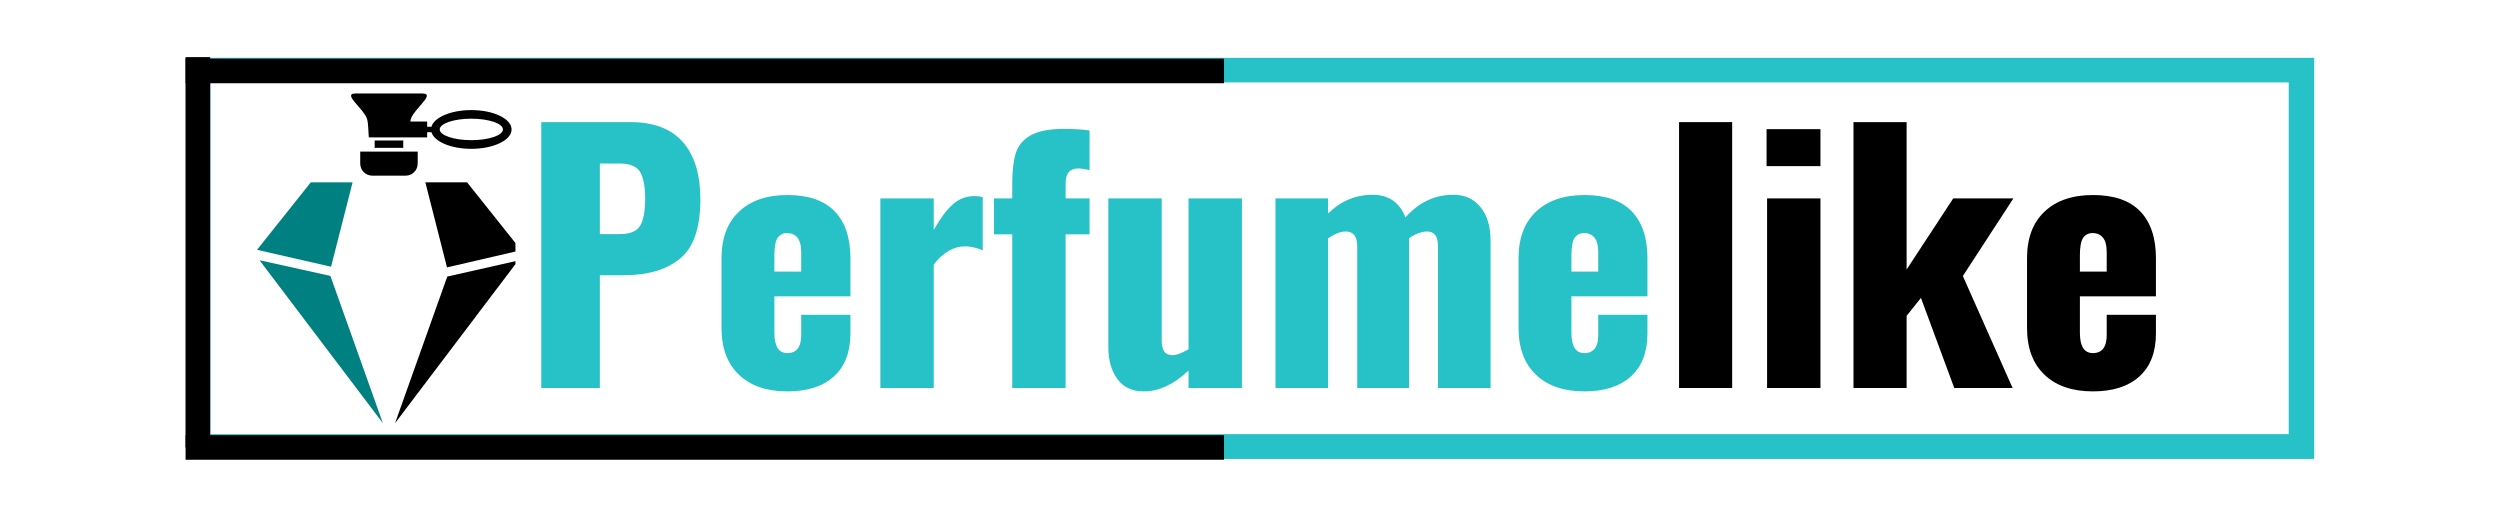 <svg xmlns="http://www.w3.org/2000/svg" xmlns:xlink="http://www.w3.org/1999/xlink" width="200" viewBox="0 0 150 31.5" height="42" preserveAspectRatio="xMidYMid meet"><defs><g></g><clipPath id="863ef1c9a8"><path d="M 11.152 3.469 L 138.848 3.469 L 138.848 27.535 L 11.152 27.535 Z M 11.152 3.469 " clip-rule="nonzero"></path></clipPath><clipPath id="84f673c967"><path d="M 15.422 15 L 23 15 L 23 25.543 L 15.422 25.543 Z M 15.422 15 " clip-rule="nonzero"></path></clipPath><clipPath id="83f3818127"><path d="M 15.422 10 L 22 10 L 22 17 L 15.422 17 Z M 15.422 10 " clip-rule="nonzero"></path></clipPath><clipPath id="041afe0410"><path d="M 23 15 L 30.926 15 L 30.926 25.543 L 23 25.543 Z M 23 15 " clip-rule="nonzero"></path></clipPath><clipPath id="4cc13e181d"><path d="M 25 10 L 30.926 10 L 30.926 17 L 25 17 Z M 25 10 " clip-rule="nonzero"></path></clipPath><clipPath id="b17608c1c9"><path d="M 21 5.609 L 30.926 5.609 L 30.926 9 L 21 9 Z M 21 5.609 " clip-rule="nonzero"></path></clipPath></defs><g fill="#27c1c8" fill-opacity="1"><g transform="translate(31.288, 23.28)"><g><path d="M 1.188 -15.953 L 6.531 -15.953 C 7.938 -15.953 8.988 -15.551 9.688 -14.75 C 10.383 -13.957 10.734 -12.812 10.734 -11.312 C 10.734 -9.613 10.328 -8.43 9.516 -7.766 C 8.711 -7.098 7.582 -6.766 6.125 -6.766 L 4.703 -6.766 L 4.703 0 L 1.188 0 Z M 5.891 -9.234 C 6.504 -9.234 6.91 -9.395 7.109 -9.719 C 7.316 -10.051 7.422 -10.602 7.422 -11.375 C 7.422 -12.082 7.32 -12.609 7.125 -12.953 C 6.926 -13.297 6.504 -13.469 5.859 -13.469 L 4.703 -13.469 L 4.703 -9.234 Z M 5.891 -9.234 "></path></g></g></g><g fill="#27c1c8" fill-opacity="1"><g transform="translate(42.525, 23.28)"><g><path d="M 4.719 0.203 C 3.477 0.203 2.508 -0.129 1.812 -0.797 C 1.113 -1.461 0.766 -2.398 0.766 -3.609 L 0.766 -7.781 C 0.766 -8.988 1.113 -9.922 1.812 -10.578 C 2.508 -11.242 3.477 -11.578 4.719 -11.578 C 5.977 -11.578 6.922 -11.254 7.547 -10.609 C 8.18 -9.961 8.5 -9.02 8.5 -7.781 L 8.5 -5.5 L 3.938 -5.5 L 3.938 -3.312 C 3.938 -2.5 4.195 -2.094 4.719 -2.094 C 5.27 -2.094 5.547 -2.457 5.547 -3.188 L 5.547 -4.391 L 8.5 -4.391 L 8.5 -3.281 C 8.5 -2.145 8.164 -1.281 7.5 -0.688 C 6.844 -0.094 5.914 0.203 4.719 0.203 Z M 5.547 -6.984 L 5.547 -8.125 C 5.547 -8.551 5.469 -8.852 5.312 -9.031 C 5.164 -9.207 4.961 -9.297 4.703 -9.297 C 4.453 -9.297 4.258 -9.195 4.125 -9 C 4 -8.801 3.938 -8.453 3.938 -7.953 L 3.938 -6.984 Z M 5.547 -6.984 "></path></g></g></g><g fill="#27c1c8" fill-opacity="1"><g transform="translate(51.774, 23.28)"><g><path d="M 1.047 -11.375 L 4.25 -11.375 L 4.25 -9.484 C 4.645 -10.18 5.023 -10.691 5.391 -11.016 C 5.766 -11.348 6.195 -11.516 6.688 -11.516 C 6.875 -11.516 7.039 -11.492 7.188 -11.453 L 7.188 -8.266 C 6.789 -8.422 6.441 -8.5 6.141 -8.5 C 5.441 -8.5 4.812 -8.133 4.25 -7.406 L 4.25 0 L 1.047 0 Z M 1.047 -11.375 "></path></g></g></g><g fill="#27c1c8" fill-opacity="1"><g transform="translate(59.312, 23.28)"><g><path d="M 1.422 -9.219 L 0.328 -9.219 L 0.328 -11.375 L 1.422 -11.375 L 1.422 -12.219 C 1.422 -12.988 1.488 -13.602 1.625 -14.062 C 1.77 -14.531 2.066 -14.895 2.516 -15.156 C 2.973 -15.414 3.645 -15.547 4.531 -15.547 C 5.082 -15.547 5.594 -15.516 6.062 -15.453 L 6.062 -13.078 C 5.77 -13.141 5.539 -13.172 5.375 -13.172 C 4.875 -13.172 4.625 -12.875 4.625 -12.281 L 4.625 -11.375 L 6.062 -11.375 L 6.062 -9.219 L 4.625 -9.219 L 4.625 0 L 1.422 0 Z M 1.422 -9.219 "></path></g></g></g><g fill="#27c1c8" fill-opacity="1"><g transform="translate(65.609, 23.28)"><g><path d="M 3.016 0.203 C 2.328 0.203 1.801 -0.039 1.438 -0.531 C 1.07 -1.031 0.891 -1.672 0.891 -2.453 L 0.891 -11.375 L 4.094 -11.375 L 4.094 -2.828 C 4.094 -2.547 4.145 -2.332 4.25 -2.188 C 4.352 -2.039 4.523 -1.969 4.766 -1.969 C 4.973 -1.969 5.285 -2.086 5.703 -2.328 L 5.703 -11.375 L 8.906 -11.375 L 8.906 0 L 5.703 0 L 5.703 -1.047 C 4.816 -0.211 3.922 0.203 3.016 0.203 Z M 3.016 0.203 "></path></g></g></g><g fill="#27c1c8" fill-opacity="1"><g transform="translate(75.528, 23.28)"><g><path d="M 1 -11.375 L 4.156 -11.375 L 4.156 -10.469 C 4.914 -11.219 5.812 -11.594 6.844 -11.594 C 7.312 -11.594 7.711 -11.477 8.047 -11.25 C 8.379 -11.02 8.629 -10.68 8.797 -10.234 C 9.598 -11.141 10.562 -11.594 11.688 -11.594 C 12.363 -11.594 12.898 -11.348 13.297 -10.859 C 13.703 -10.367 13.906 -9.695 13.906 -8.844 L 13.906 0 L 10.75 0 L 10.75 -8.5 C 10.75 -8.82 10.691 -9.051 10.578 -9.188 C 10.473 -9.32 10.305 -9.391 10.078 -9.391 C 9.93 -9.391 9.758 -9.352 9.562 -9.281 C 9.363 -9.207 9.18 -9.109 9.016 -8.984 L 9.016 0 L 5.906 0 L 5.906 -8.5 C 5.906 -9.094 5.676 -9.391 5.219 -9.391 C 4.914 -9.391 4.562 -9.254 4.156 -8.984 L 4.156 0 L 1 0 Z M 1 -11.375 "></path></g></g></g><g fill="#27c1c8" fill-opacity="1"><g transform="translate(90.347, 23.28)"><g><path d="M 4.719 0.203 C 3.477 0.203 2.508 -0.129 1.812 -0.797 C 1.113 -1.461 0.766 -2.398 0.766 -3.609 L 0.766 -7.781 C 0.766 -8.988 1.113 -9.922 1.812 -10.578 C 2.508 -11.242 3.477 -11.578 4.719 -11.578 C 5.977 -11.578 6.922 -11.254 7.547 -10.609 C 8.18 -9.961 8.5 -9.02 8.5 -7.781 L 8.5 -5.5 L 3.938 -5.5 L 3.938 -3.312 C 3.938 -2.5 4.195 -2.094 4.719 -2.094 C 5.27 -2.094 5.547 -2.457 5.547 -3.188 L 5.547 -4.391 L 8.5 -4.391 L 8.5 -3.281 C 8.5 -2.145 8.164 -1.281 7.5 -0.688 C 6.844 -0.094 5.914 0.203 4.719 0.203 Z M 5.547 -6.984 L 5.547 -8.125 C 5.547 -8.551 5.469 -8.852 5.312 -9.031 C 5.164 -9.207 4.961 -9.297 4.703 -9.297 C 4.453 -9.297 4.258 -9.195 4.125 -9 C 4 -8.801 3.938 -8.453 3.938 -7.953 L 3.938 -6.984 Z M 5.547 -6.984 "></path></g></g></g><g fill="#000000" fill-opacity="1"><g transform="translate(99.602, 23.28)"><g><path d="M 1.141 -15.953 L 4.328 -15.953 L 4.328 0 L 1.141 0 Z M 1.141 -15.953 "></path></g></g></g><g fill="#000000" fill-opacity="1"><g transform="translate(104.994, 23.28)"><g><path d="M 1 -15.531 L 4.234 -15.531 L 4.234 -13.312 L 1 -13.312 Z M 1.031 -11.375 L 4.234 -11.375 L 4.234 0 L 1.031 0 Z M 1.031 -11.375 "></path></g></g></g><g fill="#000000" fill-opacity="1"><g transform="translate(110.209, 23.28)"><g><path d="M 1 -15.953 L 4.188 -15.953 L 4.188 -7.109 L 6.984 -11.375 L 10.594 -11.375 L 7.562 -6.719 L 10.547 0 L 7.047 0 L 5.047 -5.406 L 4.188 -4.328 L 4.188 0 L 1 0 Z M 1 -15.953 "></path></g></g></g><g fill="#000000" fill-opacity="1"><g transform="translate(120.856, 23.28)"><g><path d="M 4.719 0.203 C 3.477 0.203 2.508 -0.129 1.812 -0.797 C 1.113 -1.461 0.766 -2.398 0.766 -3.609 L 0.766 -7.781 C 0.766 -8.988 1.113 -9.922 1.812 -10.578 C 2.508 -11.242 3.477 -11.578 4.719 -11.578 C 5.977 -11.578 6.922 -11.254 7.547 -10.609 C 8.18 -9.961 8.5 -9.02 8.5 -7.781 L 8.5 -5.5 L 3.938 -5.5 L 3.938 -3.312 C 3.938 -2.5 4.195 -2.094 4.719 -2.094 C 5.27 -2.094 5.547 -2.457 5.547 -3.188 L 5.547 -4.391 L 8.5 -4.391 L 8.5 -3.281 C 8.5 -2.145 8.164 -1.281 7.5 -0.688 C 6.844 -0.094 5.914 0.203 4.719 0.203 Z M 5.547 -6.984 L 5.547 -8.125 C 5.547 -8.551 5.469 -8.852 5.312 -9.031 C 5.164 -9.207 4.961 -9.297 4.703 -9.297 C 4.453 -9.297 4.258 -9.195 4.125 -9 C 4 -8.801 3.938 -8.453 3.938 -7.953 L 3.938 -6.984 Z M 5.547 -6.984 "></path></g></g></g><g clip-path="url(#863ef1c9a8)"><path stroke-linecap="butt" transform="matrix(0.738, 0, 0, 0.738, 11.151, 3.47)" fill="none" stroke-linejoin="miter" d="M 0.002 -0.002 L 172.965 -0.002 L 172.965 32.596 L 0.002 32.596 Z M 0.002 -0.002 " stroke="#27c1c8" stroke-width="4" stroke-opacity="1" stroke-miterlimit="4"></path></g><path stroke-linecap="butt" transform="matrix(0.738, 0, 0, 0.738, 11.139, 3.518)" fill="none" stroke-linejoin="miter" d="M -0.003 1.002 L 84.421 1.002 " stroke="#000000" stroke-width="2" stroke-opacity="1" stroke-miterlimit="4"></path><path stroke-linecap="butt" transform="matrix(0.738, 0, 0, 0.738, 11.139, 26.11)" fill="none" stroke-linejoin="miter" d="M -0.003 0.999 L 84.421 0.999 " stroke="#000000" stroke-width="2" stroke-opacity="1" stroke-miterlimit="4"></path><path stroke-linecap="butt" transform="matrix(0, -0.738, 0.738, 0, 11.134, 26.843)" fill="none" stroke-linejoin="miter" d="M -0 0.998 L 31.73 0.998 " stroke="#000000" stroke-width="2" stroke-opacity="1" stroke-miterlimit="4"></path><g clip-path="url(#84f673c967)"><path fill="#008080" d="M 19.824 16.555 L 22.973 25.391 L 15.57 15.613 Z M 19.824 16.555 " fill-opacity="1" fill-rule="evenodd"></path></g><g clip-path="url(#83f3818127)"><path fill="#008080" d="M 18.648 10.938 L 21.156 10.938 L 19.863 16.004 L 15.422 14.988 Z M 18.648 10.938 " fill-opacity="1" fill-rule="evenodd"></path></g><g clip-path="url(#041afe0410)"><path fill="#000000" d="M 26.836 16.594 L 23.703 25.391 L 31.09 15.633 Z M 26.836 16.594 " fill-opacity="1" fill-rule="evenodd"></path></g><g clip-path="url(#4cc13e181d)"><path fill="#000000" d="M 28.023 10.938 L 25.52 10.938 L 26.82 16.043 L 31.27 15.012 Z M 28.023 10.938 " fill-opacity="1" fill-rule="evenodd"></path></g><path fill="#000000" d="M 21.613 9.098 L 25.062 9.098 L 25.062 9.816 C 25.062 10.215 24.738 10.539 24.344 10.539 L 22.332 10.539 C 21.938 10.539 21.613 10.215 21.613 9.816 Z M 21.613 9.098 " fill-opacity="1" fill-rule="evenodd"></path><path fill="#000000" d="M 22.48 8.43 L 24.195 8.43 L 24.195 8.871 L 22.48 8.871 Z M 22.48 8.43 " fill-opacity="1" fill-rule="evenodd"></path><g clip-path="url(#b17608c1c9)"><path fill="#000000" d="M 23.34 8.242 L 22.129 8.242 C 22.035 7.098 22.195 7.172 21.434 6.305 C 21.098 5.926 20.855 5.609 21.332 5.609 L 25.344 5.609 C 25.82 5.609 25.578 5.926 25.242 6.305 C 24.797 6.812 24.664 6.996 24.617 7.293 L 25.629 7.293 L 25.629 7.605 L 25.887 7.605 C 26.047 7.039 27.059 6.605 28.277 6.605 C 29.613 6.605 30.695 7.125 30.695 7.766 C 30.695 8.41 29.613 8.93 28.277 8.93 C 27.059 8.93 26.047 8.496 25.887 7.93 L 25.629 7.93 L 25.629 8.242 Z M 28.277 7.121 C 29.328 7.121 30.176 7.41 30.176 7.766 C 30.176 8.121 29.328 8.41 28.277 8.41 C 27.23 8.41 26.383 8.121 26.383 7.766 C 26.383 7.41 27.23 7.121 28.277 7.121 Z M 28.277 7.121 " fill-opacity="1" fill-rule="evenodd"></path></g></svg>
